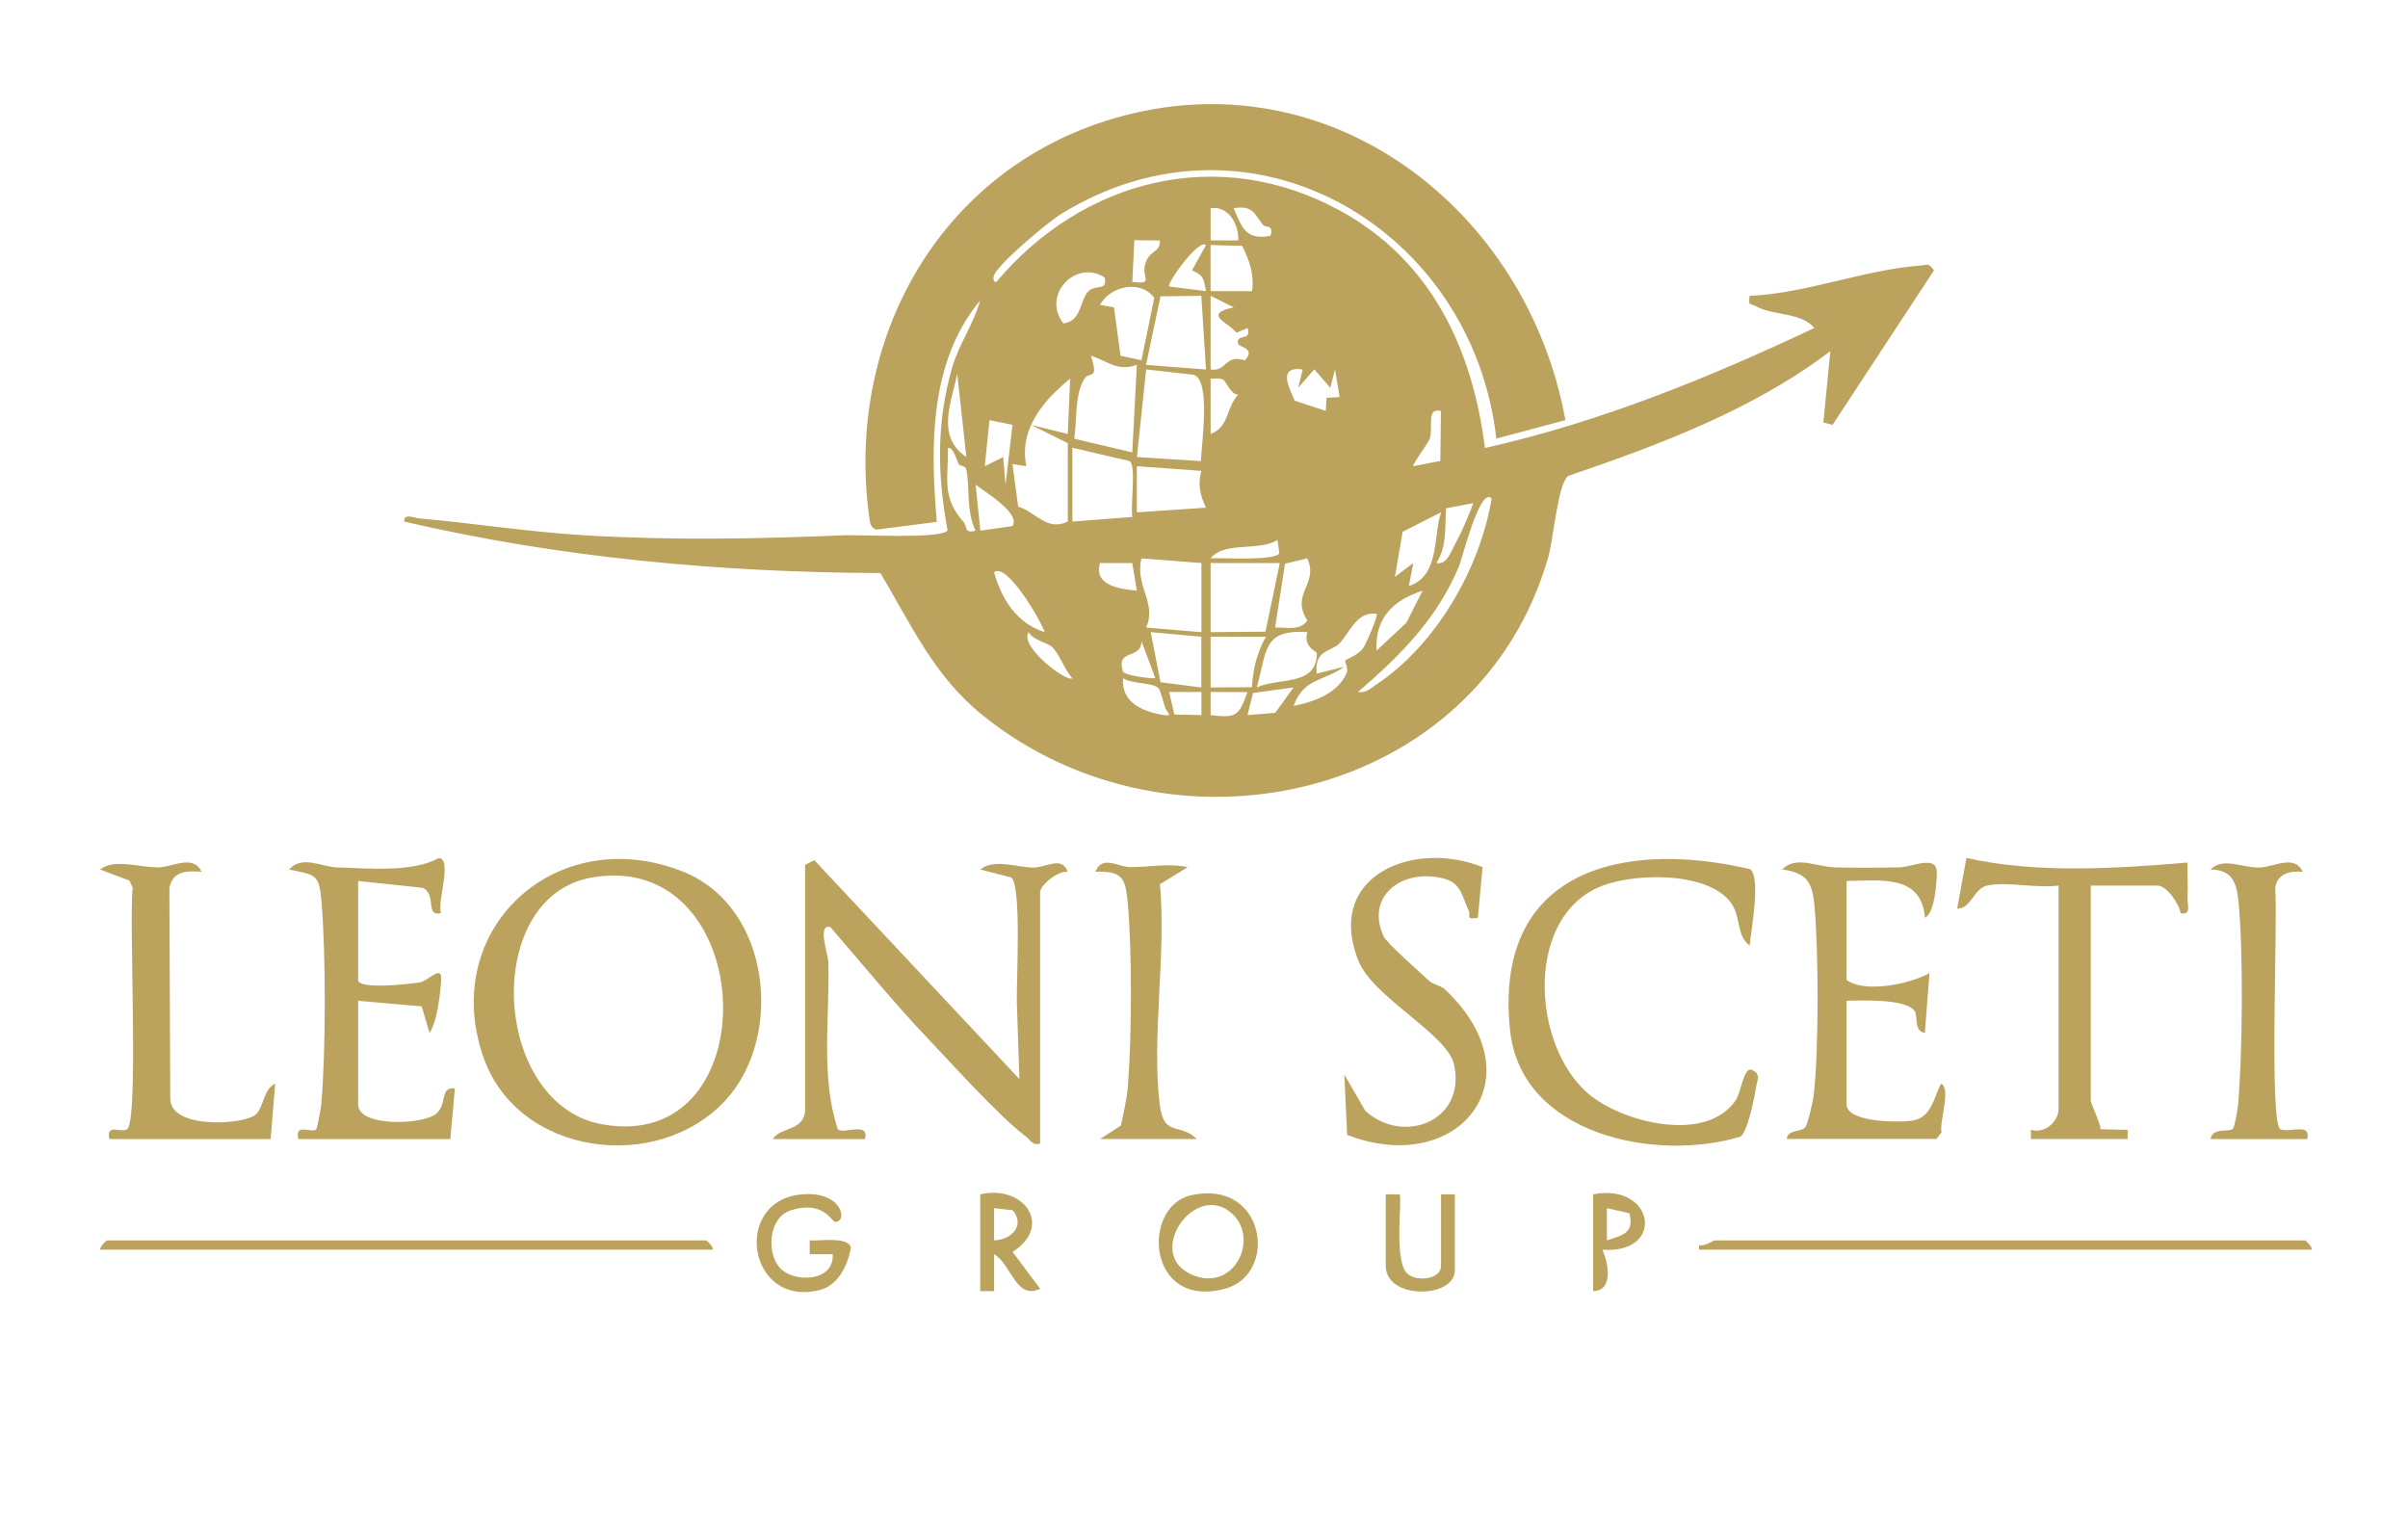 <?xml version="1.0" encoding="UTF-8"?>
<svg id="Layer_1" xmlns="http://www.w3.org/2000/svg" version="1.1" viewBox="0 0 522.58 329.81">
  <!-- Generator: Adobe Illustrator 29.6.1, SVG Export Plug-In . SVG Version: 2.1.1 Build 9)  -->
  <defs>
    <style>
      .st0 {
        fill: #bca35d;
      }
    </style>
  </defs>
  <path class="st0" d="M339.73,91.17l-15,4.01c-5.12-45.49-53.08-74.09-94.33-48.82-2.95,1.81-13.44,10.59-14.67,13.34-.2.44-.25,1.64.49,1.48,18.84-22.35,48.24-29.85,74.52-15.51,19.7,10.75,28.78,29.76,31.52,51.55,24.87-5.59,48.52-15.19,71.46-26.04-2.73-3.43-8.86-2.62-12.72-4.75-1.15-.64-1.68.04-1.28-2.23,12.05-.49,25.28-5.75,36.98-6.56,1.49-.1,1.77-.8,3,1.05l-22,33.5-2-.51,1.52-15.48c-16.76,12.73-37.03,20.29-56.91,27.09-2.27,1.83-3.12,13.42-4.33,17.67-15.09,52.6-81.43,67.59-122.76,34.24-10.53-8.49-15.42-19.55-22.16-30.84-34.75-.15-69.5-3.3-103.33-11.17-.2-1.89,2.1-.8,3.2-.7,12.03,1.08,24.27,3,36.3,3.7,18.82,1.1,37.2.76,55.95-.03,3.58-.15,21.15.85,22.46-1.05-2.25-12.04-2.44-23.6,1.03-35.46,1.45-4.97,4.68-9.45,6.04-14.45-11.07,13.37-10.8,31.65-9.41,48.06l-13.13,1.68c-1.11-.34-1.32-1.23-1.46-2.24-5.54-38.59,14.96-75.83,53.01-87,46.75-13.73,89.76,19.85,98,65.49ZM268.72,52.17c.17-3.39-2.06-7.57-5.99-6.99v7s5.99-.01,5.99-.01ZM274.12,48.83c-1.97-2.5-2.23-4.33-6.39-3.64,1.82,4.21,2.61,7,7.99,5.98.8-2.52-1.11-1.73-1.6-2.35ZM251.72,52.19l-5.54-.06-.45,9.05c4.75.53,2.04-.69,2.76-3.72.79-3.28,3.36-2.49,3.23-5.27ZM261.73,53.19c-1.57-1.5-8.61,8.36-8,8.98l8,1c-.5-2.62-.43-3.31-3.04-4.53l3.04-5.45ZM269.56,53.35l-6.84-.18v10.01s9.01,0,9.01,0c.48-3.65-.55-6.66-2.17-9.83ZM239.72,60.2c-6.13-3.99-13.75,3.66-8.97,9.98,4.06-.44,3.52-5.1,5.5-7.02,1.53-1.48,4.18.06,3.48-2.96ZM247.72,78.18l2.77-13.54c-3-4.05-9.56-2.56-11.77,1.52l3.03.54,1.43,10.51,4.54.96ZM260.71,64.19l-8.86.12-3.14,14.87,13.01,1-1.01-15.99ZM262.73,64.18v16c3.5.54,3.05-3.39,7.41-1.98,2.5-2.54-1.25-2.95-1.42-3.52-.74-2.43,3.06-.47,2.01-3.49l-2.41,1.03c-1.42-2.12-7.65-4-.58-5.52l-5-2.5ZM246.72,79.18c-4.3,1.5-6.24-.79-9.99-2,1.84,5.5-.35,3.31-1.41,5.03-2.13,3.45-1.57,8.95-2.19,12.99l12.59,2.97,1-19ZM260.62,100.07c.12-3.65,2.2-17.55-1.55-18.74l-10.33-1.16-2.01,19,13.89.9ZM282.72,80.18c-5.67-.82-2.83,4.15-1.76,6.76l6.76,2.23.16-2.84,2.85-.17-1.01-6-1.01,4-3.49-4.01-3.5,4,.99-3.99ZM209.72,99.18l-1.98-17.99c-1.36,6.33-4.6,13.55,1.98,17.99ZM231.73,113.18v-17l-7.99-3.99,7.99,1.99.51-12c-5.79,4.7-11.14,10.95-9.51,18.99l-3.01-.48,1.24,9.23c4.05,1.36,6.28,5.42,10.78,3.26ZM265.51,82.45c-.87-.52-1.84-.23-2.78-.28v12c4.08-1.49,3.35-5.84,5.98-8.51-1.64-.06-2.56-2.83-3.2-3.21ZM312.72,89.18c-3.28-.79-1.61,3.47-2.45,6.04-.35,1.07-3.92,5.66-3.55,5.94l5.86-1.13.13-10.85ZM219.73,92.19l-5-1.02-1.01,10,3.99-1.99.51,5.99,1.5-12.98ZM208.12,100.82c-.7-1.3-1.09-3.63-2.39-3.64.07,6.85-1.42,10.68,3.39,16.11.84.95,0,2.54,2.59,1.87-2.07-4.17-1.2-9.5-2.01-13.31-.17-.8-1.44-.77-1.59-1.04ZM232.73,97.18v16l13.01-1c-.46-2.42.89-11.11-.58-12.12l-12.42-2.89ZM260.73,102.18l-14.01-1.01v10.01s15-1.01,15-1.01c-1.27-2.64-1.84-5.15-.99-7.99ZM219.72,114.17c1.89-2.81-6.23-7.56-7.99-8.99l1.02,9.97,6.97-.99ZM323.72,108.18c-2.49-2.77-6.44,13.15-7,14.49-4.76,11.55-12.74,19.5-22,27.49,1.65.3,2.7-.76,3.92-1.57,12.98-8.64,22.53-25.14,25.08-40.41ZM319.73,109.19l-5.89,1.1c-.32,4.07.22,8.33-2.11,11.88,2.28.57,3.29-2.77,4.16-4.33,1.54-2.79,2.71-5.7,3.84-8.65ZM312.72,111.18l-8.33,4.23-1.66,9.76,3.99-2.99-.98,5c6.71-2.19,5.21-10.46,6.99-15.99ZM277.64,120.08l-.4-2.89c-4.09,2.53-11.46.2-14.52,3.97,2.57-.14,13.88.59,14.92-1.08ZM260.73,122.18l-13-1c-1.51,5.97,3.41,9.63,1,15l12,1.01v-15ZM283.7,121.17l-4.83,1.16-2.15,13.85c2.41-.07,5.39.78,7-1.53-3.79-5.86,2.57-7.85-.02-13.47ZM245.72,122.18h-7c-1.44,4.77,4.07,5.65,8,5.99l-1-5.99ZM277.73,122.18h-15v15l11.9-.1,3.1-14.9ZM226.73,137.17c-.73-2.24-8.24-15.32-11-12.98,1.62,5.77,4.92,11.12,11,12.98ZM308.73,128.19c-6.34,2.05-10.38,5.88-9.99,12.99l6.46-6.03,3.53-6.96ZM298.72,133.18c-4.3-.54-5.75,4.05-8.05,6.46-1.71,1.79-5.49,1.31-4.93,6.54l5.99-1.5c-4.42,3.19-8.81,2.44-10.99,8.5,4.45-.87,9.55-2.69,11.49-7.08.48-1.1-.46-2.48-.29-2.76.19-.3,2.69-1.09,3.84-2.62.65-.88,3.36-7.15,2.96-7.53ZM228.43,140.48c-1.2-1.13-4.1-1.41-5.21-3.29-2.06,3.16,8.4,11,9.5,9.99-1.58-1.67-2.9-5.37-4.3-6.69ZM260.73,138.17l-11-.99,2.12,10.87,8.86,1.13v-11.01ZM283.72,137.18c-9.85-.68-8.72,4.29-10.99,12,4.79-2.23,13.09-.17,13.05-7.47,0-.28-3.05-1.36-2.06-4.53ZM274.73,138.19l-12-.02v11.01s8.96-.05,8.96-.05c.22-3.84,1.11-7.63,3.04-10.94ZM250.73,147.17l-2.99-7.98c-.21,4.11-5.56,1.51-4.07,6.45.29.95,5.69,1.61,7.05,1.54ZM251.49,149.42c-1.12-1.37-5.95-.94-7.76-2.24-.45,5.24,4.22,7.19,8.55,7.95,2.66.46.83-.65.56-1.59-.26-.89-1.07-3.76-1.36-4.11ZM280.72,149.18l-8.79,1.2-1.2,4.79,6.02-.48,3.97-5.51ZM260.73,150.17h-7s1.12,4.88,1.12,4.88l5.88.13v-5.01ZM270.73,150.19l-8-.02v5.01c5.78.69,6.09.09,8-4.99Z"/>
  <path class="st0" d="M174.73,187.68l2-1.01,44.5,47.5-.55-16.45c-.15-4.64,1.08-25.35-1.2-27.3l-6.75-1.73c2.98-2.41,7.76-.49,11.51-.42,2.63.05,6.21-2.63,7.48.91-2.01-.29-6,2.82-6,4.51v54.5c-1.75.44-2-.72-3.01-1.49-6.13-4.69-15.36-15.03-21.02-20.98-7.44-7.82-14.44-16.37-21.48-24.53-2.94-.89-.49,6.04-.45,7.46.35,12.1-1.74,25.02,2.07,36.42,1.28,1.13,6.88-1.79,5.89,2.12h-20c1.55-2.69,7-1.64,7-6.5v-53Z"/>
  <path class="st0" d="M157.38,238.84c-14.72,15.87-44.96,12.02-52.45-9.36-9.76-27.84,15.79-51.29,43.32-40.32,19.06,7.59,21.97,35.84,9.13,49.69ZM128.46,190.42c-24.01,4.16-21.72,49.04,2,53.52,36.73,6.94,34.45-59.83-2-53.52Z"/>
  <path class="st0" d="M379.72,205.18c-3-2.16-1.77-6.17-4.14-9.35-5.16-6.95-22.31-6.56-29.56-2.86-15.06,7.69-13.22,33.97-1.51,44.21,7.35,6.43,25.89,11.09,32.22,1.5,1.16-1.76,1.67-7.28,3.48-6.5,2.05.88,1.09,2.35.88,3.78-.32,2.21-1.85,9.76-3.38,10.7-18.43,5.59-47.57-.4-49.99-22.98-3.7-34.44,23.75-41.66,52.07-35.07,2.41,1.62.22,13.42-.08,16.57Z"/>
  <path class="st0" d="M64.73,247.18c-.81-3.6,2.84-1.2,3.89-2.1.21-.18,1.02-4.49,1.1-5.41,1-11.52,1.02-32.51.05-44.03-.51-6.03-1.27-5.74-7.04-6.95,2.87-3.18,6.94-.57,10.45-.46,6.78.2,16.25,1.15,22.05-2.02,3.05.19-.46,9.68.49,11.97-3.62.75-.8-3.95-3.98-5.51l-14.01-1.49v21.5c0,2.15,11.48.83,13.48.48,1.74-.31,4.8-4.03,4.54-.47-.23,3.2-.83,8.78-2.53,11.49l-1.71-5.79-13.78-1.2v22.5c0,4.94,14.13,4.44,16.97,1.97,2.4-2.08.7-5.89,4.02-5.47l-.99,10.99h-33Z"/>
  <path class="st0" d="M387.73,247.18c.35-2.24,3.16-1.35,4.09-2.64.55-.76,1.66-5.68,1.8-6.97,1.11-9.94,1.05-30.87.16-40.94-.46-5.2-1.68-7.23-7.04-7.95,3.05-3.08,7.51-.56,11.45-.46,4.65.12,9.44.1,14.09,0,2.61-.06,7.98-2.76,8.04.99.03,2.16-.43,8.93-2.57,9.95-.81-9.56-9.67-8.02-17.01-7.99v21.5c4.04,2.91,13.78.86,17.99-1.5l-1,13c-2.51-.49-1.42-3.6-2.22-4.76-1.87-2.74-11.57-2.3-14.77-2.24v22.5c0,3.93,11.59,4.01,14.47,3.47,4.01-.74,4.5-5.06,6.02-7.97,2.31.89-.46,8.48.13,10.53l-1.13,1.46h-32.5Z"/>
  <path class="st0" d="M321.74,188.19l-1.01,10.98c-2.79.46-1.51-.44-1.99-1.51-1.9-4.33-1.75-6.76-7.62-7.41-7.87-.87-14.55,4.74-10.87,12.91.68,1.5,7.91,7.83,9.84,9.65.97.91,2.55,1,3.57,1.97,20.36,19.33,2.72,40.8-21.3,31.51l-.62-13.1,4.58,7.91c8.55,7.57,22.02,1.9,19.2-10.21-1.5-6.45-17.56-14.52-20.68-22.31-7.5-18.66,12.14-26.43,26.91-20.39Z"/>
  <path class="st0" d="M431.23,192.18c-2.95.64-3.42,5.07-6.49,5l2.01-11c15.32,3.44,32.39,2.3,47.98,1-.08,2.48.15,5.02,0,7.51-.09,1.56.96,3.93-1.49,3.5-.3-2.02-3.02-6.01-5.01-6.01h-14.5v46.5c0,1,2.04,4.71,2.13,6.37l5.87.13v1.99s-20.99,0-20.99,0v-2c2.95.95,6-1.75,6-4.5v-48.5c-4.52.66-11.35-.91-15.5,0Z"/>
  <path class="st0" d="M23.73,247.18c-.75-3.53,2.49-1.24,3.85-2.13,2.61-1.72.34-45.92,1.23-52.4l-.73-1.56-6.35-2.4c3.02-2.42,8.33-.47,12.54-.46,3.15,0,7.65-2.95,9.46.95-3.22-.22-6.27-.2-6.97,3.54l.19,45.76c.13,6.64,15.88,5.61,18.5,3.42,1.78-1.48,1.75-5.74,4.27-6.71l-.99,12H23.73Z"/>
  <path class="st0" d="M479.73,247.18c.41-2.57,3.96-1.45,4.81-2.18.41-.35,1.09-4.31,1.17-5.33.96-11.03,1.16-33.16.08-44.05-.43-4.36-1.52-6.84-6.06-6.93,2.62-2.71,6.78-.43,10.51-.43,3.14,0,7.67-3.01,9.49.92-2.84-.21-5.49.34-5.97,3.54.62,6.5-1.37,50.78,1.11,52.33,2.07.88,6.65-1.56,5.86,2.14h-21Z"/>
  <path class="st0" d="M238.73,247.18l4.55-2.95c.57-2.81,1.26-5.64,1.49-8.51.84-10.45.93-29.67-.05-40.03-.5-5.28-1.25-6.67-6.99-6.52,1.43-3.72,4.96-1.01,7.51-1,4.29.01,8.43-.91,12.49.02l-6,3.7c1.42,14.98-1.85,33.27-.04,47.83.9,7.19,4.26,3.77,8.05,7.46h-21Z"/>
  <path class="st0" d="M154.73,271.18H21.73c-.08-.65,1.33-2,1.5-2h130c.17,0,1.58,1.35,1.5,2Z"/>
  <path class="st0" d="M501.73,271.18h-133v-.99c1.25.38,2.9-1.01,3.5-1.01h128c.17,0,1.58,1.35,1.5,2Z"/>
  <path class="st0" d="M258.43,259.39c16.19-3.7,19.2,17.19,7.32,20.31-16.89,4.43-18.08-17.85-7.32-20.31ZM267.47,263.44c-7.96-7.47-19.38,8.72-8.73,13.21,9.1,3.83,14.57-7.72,8.73-13.21Z"/>
  <path class="st0" d="M169.03,274.89c2.87,3.55,12.02,3.5,11.69-2.71h-5s0-3,0-3c2.07.17,8.35-.93,8.95,1.57-.66,3.71-2.72,8.16-6.68,9.17-15.83,4.07-19.26-19.65-3.74-20.76,8.69-.62,9.74,6.13,6.98,5.99-.75-.04-2.5-4.71-9.55-2.52-4.84,1.5-5.33,8.94-2.65,12.25Z"/>
  <path class="st0" d="M212.73,259.18c9.32-2.21,15.99,6.77,7.02,12.5l5.99,7.99c-5.29,2.56-6.28-5.4-10-7.49v8.01s-3.01,0-3.01,0v-21ZM215.73,269.17c3.73-.09,6.82-3.21,4.04-6.54l-4.04-.45v7Z"/>
  <path class="st0" d="M300.73,259.18h3c.68.64-1.29,13.8,1.49,17.01,1.76,2.03,7.51,1.64,7.51-1.51v-15.5h3v16.5c0,6.12-15,6.48-15-1v-15.5Z"/>
  <path class="st0" d="M345.73,259.18c13.34-2.6,15.83,13.04,2,12.01,1.35,2.86,2.48,8.94-2,8.99v-21ZM353.61,263.28l-4.88-1.1v7c3.39-1.16,5.99-1.55,4.88-5.89Z"/>
</svg>